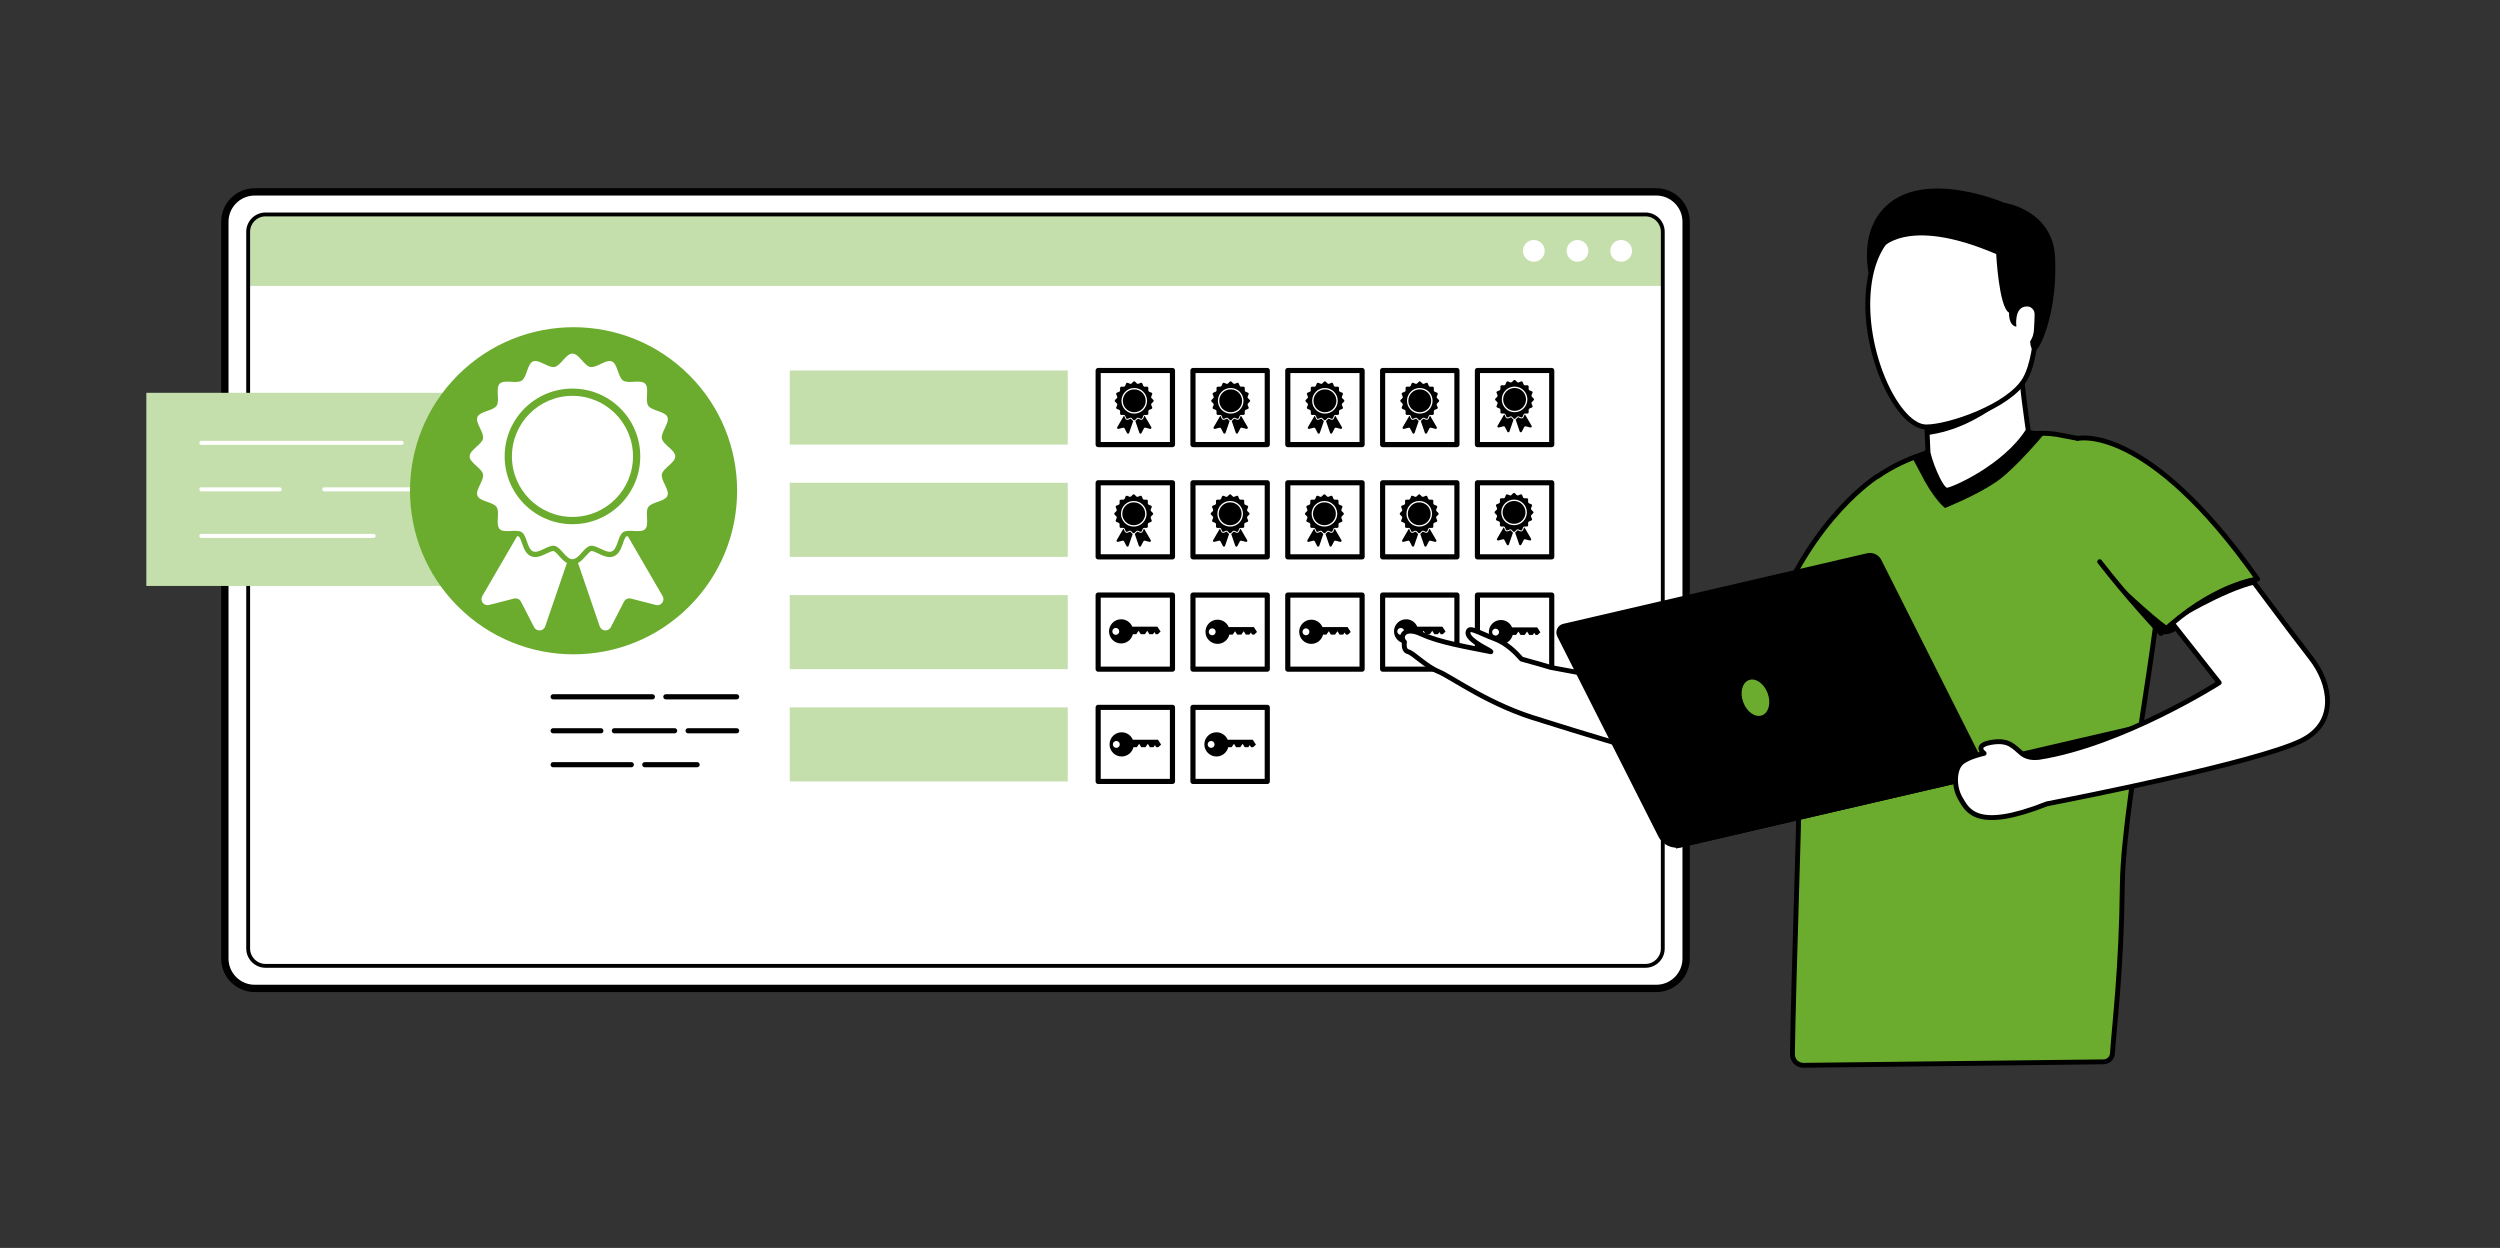 <?xml version="1.0" encoding="UTF-8"?>
<svg id="Ebene_4" data-name="Ebene 4" xmlns="http://www.w3.org/2000/svg" viewBox="0 0 1025 511.66">
  <rect x="0" y="0" width="1025" height="511.66" fill="#333333" stroke="none"/>
  <defs>
    <style>
      .cls-1 {
        fill: #0464ba;
      }

      .cls-2, .cls-3, .cls-4 {
        fill: #fff;
      }

      .cls-5, .cls-6 {
        fill: #6bac2e;
      }

      .cls-7 {
        fill: #c4deac;
      }

      .cls-6, .cls-3 {
        stroke-width: 2px;
      }

      .cls-6, .cls-3, .cls-8, .cls-9 {
        stroke-linecap: round;
        stroke-linejoin: round;
      }

      .cls-6, .cls-3, .cls-8, .cls-9, .cls-4 {
        stroke: #000;
      }

      .cls-8 {
        stroke-width: .25px;
      }

      .cls-4 {
        stroke-miterlimit: 10;
        stroke-width: 3px;
      }
    </style>
  </defs>
  <g id="Ekran">
    <g>
      <rect class="cls-2" x="91.4" y="77.88" width="600.7" height="328.15" rx="15.12" ry="15.12"/>
      <path class="cls-4" d="m104.42,78.67c-6.74,0-12.23,5.49-12.23,12.23v302.12c0,6.75,5.49,12.23,12.23,12.23h574.66c6.75,0,12.23-5.49,12.23-12.23V90.9c0-6.74-5.49-12.23-12.23-12.23H104.42Z"/>
    </g>
    <path class="cls-7" d="m681.74,117.23v-22.2c0-3.93-3.18-7.11-7.11-7.11H108.86c-3.93,0-7.11,3.18-7.11,7.11v22.2h579.99Z"/>
    <path d="m674.63,396.79H108.86c-4.35,0-7.9-3.54-7.9-7.9V95.03c0-4.35,3.54-7.9,7.9-7.9h565.77c4.35,0,7.9,3.54,7.9,7.9v293.86c0,4.36-3.54,7.9-7.9,7.9ZM108.86,88.71c-3.49,0-6.32,2.84-6.32,6.32v293.86c0,3.49,2.84,6.32,6.32,6.32h565.77c3.49,0,6.32-2.84,6.32-6.32V95.03c0-3.49-2.84-6.32-6.32-6.32H108.86Z"/>
    <g>
      <path class="cls-2" d="m633.33,102.85c0,2.47-2,4.46-4.47,4.46s-4.46-2-4.46-4.46,2-4.46,4.46-4.46,4.47,2,4.47,4.46Z"/>
      <path class="cls-2" d="m651.24,102.85c0,2.47-2,4.46-4.47,4.46s-4.46-2-4.46-4.46,2-4.46,4.46-4.46,4.47,2,4.47,4.46Z"/>
      <path class="cls-2" d="m669.15,102.85c0,2.47-2,4.46-4.47,4.46s-4.46-2-4.46-4.46,2-4.46,4.46-4.46,4.47,2,4.47,4.46Z"/>
    </g>
  </g>
  <g id="AI-Streamlined_Administrative_Tasks" data-name="AI-Streamlined Administrative Tasks">
    <g>
      <g>
        <g>
          <rect class="cls-7" x="60" y="161.05" width="175.16" height="79.19"/>
          <g>
            <path class="cls-2" d="m212.69,182.4h-25.76c-.46,0-.83-.37-.83-.83s.37-.83.83-.83h25.76c.46,0,.83.37.83.83s-.37.83-.83.83Z"/>
            <path class="cls-2" d="m164.66,182.4h-82.12c-.46,0-.83-.37-.83-.83s.37-.83.83-.83h82.12c.46,0,.83.37.83.83s-.37.83-.83.83Z"/>
            <path class="cls-2" d="m212.69,201.47h-79.76c-.46,0-.83-.37-.83-.83s.37-.83.83-.83h79.76c.46,0,.83.37.83.83s-.37.83-.83.83Z"/>
            <path class="cls-2" d="m114.71,201.47h-32.17c-.46,0-.83-.37-.83-.83s.37-.83.83-.83h32.17c.46,0,.83.37.83.83s-.37.83-.83.83Z"/>
            <path class="cls-2" d="m212.69,220.55h-37.24c-.46,0-.83-.37-.83-.83s.37-.83.83-.83h37.24c.46,0,.83.37.83.83s-.37.83-.83.83Z"/>
            <path class="cls-2" d="m153.18,220.55h-70.64c-.46,0-.83-.37-.83-.83s.37-.83.83-.83h70.64c.46,0,.83.37.83.83s-.37.83-.83.83Z"/>
          </g>
        </g>
        <circle class="cls-5" cx="235.16" cy="201.21" r="67.06" transform="translate(-73.4 225.22) rotate(-45)"/>
        <g>
          <path class="cls-2" d="m276.85,187.12c0-2.65-4.98-4.79-5.48-7.3-.51-2.59,3.27-6.46,2.28-8.84-1-2.42-6.42-2.48-7.86-4.63-1.45-2.17.56-7.2-1.28-9.04-1.84-1.84-6.87.17-9.04-1.28-2.15-1.44-2.21-6.86-4.63-7.86-2.38-.99-6.25,2.79-8.84,2.28-2.51-.5-4.64-5.48-7.3-5.48s-4.79,4.98-7.3,5.48c-2.59.51-6.46-3.27-8.84-2.28-2.42,1-2.48,6.42-4.63,7.86-2.17,1.45-7.2-.56-9.04,1.28-1.84,1.84.17,6.87-1.28,9.04-1.44,2.15-6.86,2.21-7.86,4.63-.99,2.38,2.79,6.25,2.28,8.84-.5,2.51-5.48,4.64-5.48,7.3s4.98,4.79,5.48,7.3c.51,2.59-3.27,6.46-2.28,8.84,1,2.42,6.42,2.48,7.86,4.63,1.45,2.17-.56,7.2,1.28,9.04,1.84,1.84,6.87-.17,9.04,1.28,2.15,1.44,2.21,6.86,4.63,7.86,2.38.99,6.25-2.79,8.84-2.28,2.51.5,4.64,5.48,7.3,5.48s4.79-4.98,7.3-5.48c2.59-.51,6.46,3.27,8.84,2.28,2.42-1,2.48-6.42,4.63-7.86,2.17-1.45,7.2.56,9.04-1.28,1.84-1.84-.17-6.87,1.28-9.04,1.44-2.15,6.86-2.21,7.86-4.63.99-2.38-2.79-6.25-2.28-8.84.5-2.51,5.48-4.64,5.48-7.3Zm-42.14,27.8c-15.35,0-27.8-12.44-27.8-27.8s12.44-27.8,27.8-27.8,27.8,12.44,27.8,27.8-12.44,27.8-27.8,27.8Z"/>
          <circle class="cls-2" cx="234.71" cy="187.12" r="24.82"/>
          <path class="cls-2" d="m232.43,230.83l-8.89,25.97c-.71,2.08-3.56,2.28-4.57.33l-5.38-10.45c-.53-1.03-1.71-1.56-2.83-1.27l-10.24,2.63c-2.14.55-3.88-1.75-2.77-3.66l14.27-24.55c.51.05.68.15.72.17.02.01.2.15.49.73.27.55.52,1.25.78,1.99.73,2.08,1.56,4.44,3.73,5.34.53.22,1.11.33,1.72.33,1.59,0,3.13-.74,4.62-1.45.97-.46,2.18-1.04,2.82-1.04.05,0,.08,0,.09,0,0,0,.22.05.71.47.46.4.95.95,1.47,1.53.96,1.07,2,2.23,3.26,2.91Z"/>
          <path class="cls-2" d="m268.9,248.04l-10.24-2.63c-1.13-.29-2.3.24-2.83,1.27l-5.38,10.45c-1,1.95-3.86,1.74-4.57-.33l-8.89-25.97c1.26-.69,2.3-1.85,3.26-2.92.52-.58,1.01-1.13,1.47-1.53.49-.42.7-.47.71-.47.01,0,.04,0,.09,0,.64,0,1.85.58,2.82,1.04,1.49.71,3.03,1.45,4.62,1.45.61,0,1.19-.11,1.72-.33,2.17-.9,3-3.26,3.73-5.34.26-.74.51-1.44.78-1.99.29-.59.47-.72.49-.73.04-.02.21-.12.72-.17h0l14.27,24.55c1.11,1.91-.63,4.21-2.77,3.66Z"/>
        </g>
      </g>
      <g>
        <path class="cls-9" d="m302.02,286.25h-29.02c-.31,0-.56-.25-.56-.56s.25-.56.56-.56h29.02c.31,0,.56.25.56.56s-.25.56-.56.56Z"/>
        <path class="cls-9" d="m267.48,286.25h-40.69c-.31,0-.56-.25-.56-.56s.25-.56.56-.56h40.69c.31,0,.56.25.56.56s-.25.56-.56.56Z"/>
        <path class="cls-9" d="m302.02,300.17h-19.9c-.31,0-.56-.25-.56-.56s.25-.56.56-.56h19.9c.31,0,.56.25.56.56s-.25.56-.56.56Z"/>
        <path class="cls-9" d="m276.6,300.17h-24.72c-.31,0-.56-.25-.56-.56s.25-.56.56-.56h24.72c.31,0,.56.25.56.56s-.25.56-.56.56Z"/>
        <path class="cls-9" d="m246.35,300.17h-19.56c-.31,0-.56-.25-.56-.56s.25-.56.56-.56h19.56c.31,0,.56.25.56.56s-.25.56-.56.56Z"/>
        <path class="cls-9" d="m285.81,314.09h-21.45c-.31,0-.56-.25-.56-.56s.25-.56.56-.56h21.45c.31,0,.56.25.56.56s-.25.56-.56.56Z"/>
        <path class="cls-9" d="m258.84,314.09h-32.05c-.31,0-.56-.25-.56-.56s.25-.56.56-.56h32.05c.31,0,.56.25.56.56s-.25.56-.56.56Z"/>
      </g>
      <g>
        <g>
          <rect class="cls-7" x="323.8" y="151.91" width="113.98" height="30.37"/>
          <g>
            <rect class="cls-2" x="450.25" y="151.91" width="30.46" height="30.37"/>
            <path class="cls-9" d="m480.71,182.84h-30.46c-.31,0-.56-.25-.56-.56v-30.37c0-.31.25-.56.56-.56h30.46c.31,0,.56.25.56.56v30.37c0,.31-.25.56-.56.56Zm-29.91-1.11h29.35v-29.26h-29.35v29.26Z"/>
          </g>
          <g>
            <rect class="cls-2" x="489.12" y="151.91" width="30.46" height="30.37"/>
            <path class="cls-9" d="m519.58,182.84h-30.46c-.31,0-.56-.25-.56-.56v-30.37c0-.31.25-.56.56-.56h30.46c.31,0,.56.25.56.56v30.37c0,.31-.25.56-.56.56Zm-29.91-1.11h29.35v-29.26h-29.35v29.26Z"/>
          </g>
          <g>
            <rect class="cls-2" x="528" y="151.91" width="30.46" height="30.37"/>
            <path class="cls-9" d="m558.46,182.84h-30.46c-.31,0-.56-.25-.56-.56v-30.37c0-.31.25-.56.56-.56h30.46c.31,0,.56.25.56.56v30.37c0,.31-.25.56-.56.56Zm-29.91-1.11h29.35v-29.26h-29.35v29.26Z"/>
          </g>
          <g>
            <rect class="cls-2" x="566.87" y="151.91" width="30.46" height="30.37"/>
            <path class="cls-9" d="m597.34,182.84h-30.46c-.31,0-.56-.25-.56-.56v-30.37c0-.31.25-.56.56-.56h30.46c.31,0,.56.25.56.56v30.37c0,.31-.25.56-.56.56Zm-29.91-1.11h29.35v-29.26h-29.35v29.26Z"/>
          </g>
          <g>
            <rect class="cls-2" x="605.75" y="151.91" width="30.46" height="30.37"/>
            <path class="cls-9" d="m636.21,182.84h-30.46c-.31,0-.56-.25-.56-.56v-30.37c0-.31.25-.56.56-.56h30.46c.31,0,.56.25.56.56v30.37c0,.31-.25.56-.56.56Zm-29.91-1.11h29.35v-29.26h-29.35v29.26Z"/>
          </g>
        </g>
        <g>
          <rect class="cls-7" x="323.8" y="197.94" width="113.98" height="30.37"/>
          <g>
            <rect class="cls-2" x="450.25" y="197.94" width="30.46" height="30.37"/>
            <path class="cls-9" d="m480.71,228.87h-30.46c-.31,0-.56-.25-.56-.56v-30.37c0-.31.25-.56.56-.56h30.46c.31,0,.56.25.56.56v30.37c0,.31-.25.56-.56.56Zm-29.91-1.11h29.35v-29.26h-29.35v29.26Z"/>
          </g>
          <g>
            <rect class="cls-2" x="489.12" y="197.94" width="30.46" height="30.37"/>
            <path class="cls-9" d="m519.58,228.87h-30.46c-.31,0-.56-.25-.56-.56v-30.37c0-.31.25-.56.56-.56h30.46c.31,0,.56.25.56.56v30.37c0,.31-.25.56-.56.56Zm-29.91-1.11h29.35v-29.26h-29.35v29.26Z"/>
          </g>
          <g>
            <rect class="cls-2" x="528" y="197.94" width="30.46" height="30.37"/>
            <path class="cls-9" d="m558.46,228.87h-30.46c-.31,0-.56-.25-.56-.56v-30.37c0-.31.25-.56.56-.56h30.46c.31,0,.56.25.56.56v30.37c0,.31-.25.56-.56.56Zm-29.91-1.11h29.35v-29.26h-29.35v29.26Z"/>
          </g>
          <g>
            <rect class="cls-2" x="566.87" y="197.94" width="30.46" height="30.37"/>
            <path class="cls-9" d="m597.34,228.87h-30.46c-.31,0-.56-.25-.56-.56v-30.37c0-.31.25-.56.56-.56h30.46c.31,0,.56.25.56.56v30.37c0,.31-.25.56-.56.56Zm-29.91-1.11h29.35v-29.26h-29.35v29.26Z"/>
          </g>
          <g>
            <rect class="cls-2" x="605.75" y="197.94" width="30.46" height="30.37"/>
            <path class="cls-9" d="m636.21,228.87h-30.46c-.31,0-.56-.25-.56-.56v-30.37c0-.31.25-.56.56-.56h30.46c.31,0,.56.25.56.56v30.37c0,.31-.25.56-.56.56Zm-29.91-1.11h29.35v-29.26h-29.35v29.26Z"/>
          </g>
        </g>
        <g>
          <rect class="cls-7" x="323.8" y="243.98" width="113.98" height="30.37"/>
          <g>
            <rect class="cls-2" x="450.25" y="243.98" width="30.46" height="30.37"/>
            <path class="cls-9" d="m480.71,274.91h-30.46c-.31,0-.56-.25-.56-.56v-30.37c0-.31.25-.56.56-.56h30.46c.31,0,.56.25.56.56v30.37c0,.31-.25.56-.56.56Zm-29.91-1.11h29.35v-29.26h-29.35v29.26Z"/>
          </g>
          <g>
            <rect class="cls-2" x="489.12" y="243.98" width="30.46" height="30.37"/>
            <path class="cls-9" d="m519.58,274.91h-30.46c-.31,0-.56-.25-.56-.56v-30.37c0-.31.25-.56.56-.56h30.46c.31,0,.56.25.56.56v30.37c0,.31-.25.56-.56.56Zm-29.91-1.11h29.35v-29.26h-29.35v29.26Z"/>
          </g>
          <g>
            <rect class="cls-2" x="528" y="243.98" width="30.46" height="30.37"/>
            <path class="cls-9" d="m558.46,274.91h-30.46c-.31,0-.56-.25-.56-.56v-30.37c0-.31.25-.56.56-.56h30.46c.31,0,.56.25.56.56v30.37c0,.31-.25.56-.56.56Zm-29.91-1.11h29.35v-29.26h-29.35v29.26Z"/>
          </g>
          <g>
            <rect class="cls-2" x="566.87" y="243.98" width="30.46" height="30.37"/>
            <path class="cls-9" d="m597.34,274.91h-30.46c-.31,0-.56-.25-.56-.56v-30.37c0-.31.25-.56.56-.56h30.46c.31,0,.56.25.56.56v30.37c0,.31-.25.56-.56.56Zm-29.91-1.11h29.35v-29.26h-29.35v29.26Z"/>
          </g>
          <g>
            <rect class="cls-2" x="605.75" y="243.98" width="30.46" height="30.37"/>
            <path class="cls-9" d="m636.21,274.91h-30.46c-.31,0-.56-.25-.56-.56v-30.37c0-.31.25-.56.56-.56h30.46c.31,0,.56.25.56.56v30.37c0,.31-.25.56-.56.56Zm-29.91-1.11h29.35v-29.26h-29.35v29.26Z"/>
          </g>
        </g>
        <g>
          <rect class="cls-7" x="323.8" y="290.02" width="113.98" height="30.37"/>
          <g>
            <rect class="cls-2" x="450.25" y="290.02" width="30.46" height="30.37"/>
            <path class="cls-9" d="m480.71,320.95h-30.46c-.31,0-.56-.25-.56-.56v-30.37c0-.31.25-.56.56-.56h30.46c.31,0,.56.25.56.56v30.37c0,.31-.25.56-.56.56Zm-29.91-1.11h29.35v-29.26h-29.35v29.26Z"/>
          </g>
          <g>
            <rect class="cls-2" x="489.12" y="290.02" width="30.46" height="30.37"/>
            <path class="cls-9" d="m519.58,320.95h-30.46c-.31,0-.56-.25-.56-.56v-30.37c0-.31.25-.56.56-.56h30.46c.31,0,.56.25.56.56v30.37c0,.31-.25.56-.56.56Zm-29.91-1.11h29.35v-29.26h-29.35v29.26Z"/>
          </g>
        </g>
        <g>
          <path d="m473.01,164.33c0-.5-.94-.9-1.04-1.38-.1-.49.62-1.22.43-1.67-.19-.46-1.21-.47-1.49-.88-.27-.41.11-1.36-.24-1.71-.35-.35-1.3.03-1.71-.24-.41-.27-.42-1.3-.88-1.49-.45-.19-1.18.53-1.67.43-.47-.09-.88-1.04-1.38-1.04s-.9.94-1.38,1.04c-.49.1-1.22-.62-1.67-.43-.46.19-.47,1.21-.88,1.49-.41.27-1.36-.11-1.71.24-.35.35.03,1.3-.24,1.71-.27.41-1.3.42-1.49.88-.19.45.53,1.18.43,1.67-.09.47-1.04.88-1.04,1.38s.94.9,1.04,1.38c.1.49-.62,1.22-.43,1.67.19.46,1.21.47,1.49.88.27.41-.11,1.36.24,1.71.35.35,1.3-.03,1.71.24.41.27.42,1.3.88,1.49.45.19,1.18-.53,1.67-.43.47.09.88,1.04,1.38,1.04s.9-.94,1.38-1.04c.49-.1,1.22.62,1.67.43.46-.19.47-1.21.88-1.49.41-.27,1.36.11,1.71-.24.35-.35-.03-1.3.24-1.71.27-.41,1.3-.42,1.49-.88.19-.45-.53-1.18-.43-1.67.09-.47,1.04-.88,1.04-1.38Zm-7.96,5.25c-2.9,0-5.25-2.35-5.25-5.25s2.35-5.25,5.25-5.25,5.25,2.35,5.25,5.25-2.35,5.25-5.25,5.25Z"/>
          <circle cx="465.05" cy="164.33" r="4.69"/>
          <path d="m464.62,172.59l-1.68,4.91c-.13.39-.67.43-.86.06l-1.02-1.97c-.1-.2-.32-.3-.54-.24l-1.94.5c-.4.1-.73-.33-.52-.69l2.7-4.64c.1,0,.13.03.14.03,0,0,.04.03.09.14.05.1.1.24.15.38.14.39.29.84.71,1.01.1.04.21.06.32.06.3,0,.59-.14.87-.27.18-.09.41-.2.53-.2,0,0,.01,0,.02,0,0,0,.04,0,.13.09.09.08.18.18.28.29.18.2.38.42.62.55Z"/>
          <path d="m471.51,175.84l-1.94-.5c-.21-.05-.43.05-.54.24l-1.02,1.97c-.19.37-.73.33-.86-.06l-1.68-4.91c.24-.13.43-.35.62-.55.1-.11.19-.21.28-.29.09-.08.13-.09.13-.09,0,0,0,0,.02,0,.12,0,.35.11.53.2.28.13.57.27.87.27.12,0,.22-.02.32-.06.41-.17.57-.62.71-1.01.05-.14.1-.27.15-.38.05-.11.09-.14.09-.14,0,0,.04-.02.14-.03h0l2.7,4.64c.21.36-.12.8-.52.69Z"/>
        </g>
        <g>
          <path d="m512.55,164.33c0-.5-.94-.9-1.04-1.38-.1-.49.62-1.22.43-1.67-.19-.46-1.21-.47-1.49-.88-.27-.41.11-1.36-.24-1.71-.35-.35-1.3.03-1.71-.24-.41-.27-.42-1.3-.88-1.49-.45-.19-1.18.53-1.67.43-.47-.09-.88-1.04-1.38-1.04s-.9.94-1.38,1.04c-.49.1-1.22-.62-1.67-.43-.46.19-.47,1.21-.88,1.49-.41.27-1.36-.11-1.71.24-.35.35.03,1.3-.24,1.71-.27.41-1.3.42-1.49.88-.19.45.53,1.18.43,1.67-.09.47-1.04.88-1.04,1.38s.94.9,1.04,1.38c.1.49-.62,1.22-.43,1.67.19.46,1.21.47,1.49.88.27.41-.11,1.36.24,1.71.35.35,1.3-.03,1.71.24.41.27.42,1.3.88,1.49.45.19,1.18-.53,1.67-.43.47.09.88,1.04,1.38,1.04s.9-.94,1.38-1.04c.49-.1,1.22.62,1.67.43.46-.19.47-1.21.88-1.49.41-.27,1.36.11,1.71-.24.35-.35-.03-1.3.24-1.71.27-.41,1.3-.42,1.49-.88.19-.45-.53-1.18-.43-1.67.09-.47,1.04-.88,1.04-1.38Zm-7.96,5.25c-2.9,0-5.25-2.35-5.25-5.25s2.35-5.25,5.25-5.25,5.25,2.35,5.25,5.25-2.35,5.25-5.25,5.25Z"/>
          <circle cx="504.58" cy="164.33" r="4.69"/>
          <path d="m504.15,172.59l-1.68,4.91c-.13.39-.67.43-.86.06l-1.02-1.97c-.1-.2-.32-.3-.54-.24l-1.94.5c-.4.1-.73-.33-.52-.69l2.7-4.64c.1,0,.13.03.14.03,0,0,.04.03.09.14.05.1.1.24.15.38.14.39.29.84.71,1.01.1.04.21.06.32.06.3,0,.59-.14.87-.27.18-.09.41-.2.53-.2,0,0,.01,0,.02,0,0,0,.04,0,.13.09.09.08.18.18.28.29.18.2.38.42.62.55Z"/>
          <path d="m511.04,175.84l-1.94-.5c-.21-.05-.43.05-.54.24l-1.02,1.97c-.19.37-.73.33-.86-.06l-1.68-4.91c.24-.13.43-.35.62-.55.1-.11.19-.21.28-.29.09-.08.13-.09.13-.09,0,0,0,0,.02,0,.12,0,.35.11.53.2.28.13.57.27.87.27.12,0,.22-.02.32-.06.41-.17.57-.62.71-1.01.05-.14.1-.27.15-.38.05-.11.09-.14.09-.14,0,0,.04-.02.14-.03h0l2.7,4.64c.21.36-.12.8-.52.69Z"/>
        </g>
        <g>
          <path d="m551.19,164.33c0-.5-.94-.9-1.04-1.38-.1-.49.62-1.22.43-1.67-.19-.46-1.21-.47-1.49-.88-.27-.41.11-1.36-.24-1.71-.35-.35-1.3.03-1.71-.24-.41-.27-.42-1.3-.88-1.49-.45-.19-1.18.53-1.67.43-.47-.09-.88-1.04-1.38-1.04s-.9.94-1.38,1.04c-.49.1-1.22-.62-1.67-.43-.46.19-.47,1.21-.88,1.49-.41.27-1.36-.11-1.71.24-.35.35.03,1.3-.24,1.71-.27.41-1.3.42-1.49.88-.19.45.53,1.18.43,1.67-.09.47-1.04.88-1.04,1.38s.94.9,1.04,1.38c.1.49-.62,1.22-.43,1.67.19.46,1.21.47,1.49.88.27.41-.11,1.36.24,1.71.35.35,1.3-.03,1.71.24.41.27.42,1.3.88,1.49.45.19,1.18-.53,1.67-.43.47.09.88,1.04,1.38,1.04s.9-.94,1.38-1.04c.49-.1,1.22.62,1.67.43.46-.19.47-1.21.88-1.49.41-.27,1.36.11,1.71-.24.35-.35-.03-1.3.24-1.71.27-.41,1.3-.42,1.49-.88.19-.45-.53-1.18-.43-1.67.09-.47,1.04-.88,1.04-1.38Zm-7.96,5.25c-2.9,0-5.25-2.35-5.25-5.25s2.35-5.25,5.25-5.25,5.25,2.35,5.25,5.25-2.35,5.25-5.25,5.25Z"/>
          <circle cx="543.23" cy="164.33" r="4.69"/>
          <path d="m542.8,172.59l-1.68,4.91c-.13.39-.67.43-.86.06l-1.02-1.97c-.1-.2-.32-.3-.54-.24l-1.94.5c-.4.1-.73-.33-.52-.69l2.7-4.64c.1,0,.13.03.14.03,0,0,.04.03.09.14.05.1.1.24.15.38.14.39.29.84.71,1.01.1.04.21.06.32.06.3,0,.59-.14.87-.27.18-.09.41-.2.53-.2,0,0,.01,0,.02,0,0,0,.04,0,.13.09.09.08.18.18.28.29.18.2.38.42.62.55Z"/>
          <path d="m549.69,175.84l-1.94-.5c-.21-.05-.43.05-.54.24l-1.02,1.97c-.19.37-.73.33-.86-.06l-1.68-4.91c.24-.13.43-.35.62-.55.1-.11.19-.21.28-.29.09-.08.13-.09.13-.09,0,0,0,0,.02,0,.12,0,.35.11.53.2.28.13.57.27.87.27.12,0,.22-.02.32-.06.41-.17.57-.62.71-1.01.05-.14.1-.27.15-.38.05-.11.09-.14.09-.14,0,0,.04-.02.14-.03h0l2.7,4.64c.21.36-.12.8-.52.69Z"/>
        </g>
        <g>
          <path d="m590.07,164.33c0-.5-.94-.9-1.04-1.38-.1-.49.62-1.22.43-1.67-.19-.46-1.21-.47-1.49-.88-.27-.41.11-1.36-.24-1.71-.35-.35-1.3.03-1.71-.24-.41-.27-.42-1.3-.88-1.49-.45-.19-1.18.53-1.67.43-.47-.09-.88-1.04-1.38-1.04s-.9.94-1.38,1.04c-.49.1-1.22-.62-1.67-.43-.46.19-.47,1.21-.88,1.49-.41.27-1.36-.11-1.71.24-.35.35.03,1.3-.24,1.71-.27.41-1.3.42-1.49.88-.19.45.53,1.18.43,1.67-.09.47-1.04.88-1.04,1.38s.94.9,1.04,1.38c.1.49-.62,1.22-.43,1.67.19.46,1.21.47,1.49.88.27.41-.11,1.36.24,1.71.35.35,1.3-.03,1.71.24.41.27.42,1.3.88,1.49.45.19,1.18-.53,1.67-.43.47.09.88,1.04,1.38,1.04s.9-.94,1.38-1.04c.49-.1,1.22.62,1.67.43.46-.19.47-1.21.88-1.49.41-.27,1.36.11,1.71-.24.35-.35-.03-1.3.24-1.71.27-.41,1.3-.42,1.49-.88.19-.45-.53-1.18-.43-1.67.09-.47,1.04-.88,1.04-1.38Zm-7.96,5.25c-2.9,0-5.25-2.35-5.25-5.25s2.35-5.25,5.25-5.25,5.25,2.35,5.25,5.25-2.35,5.25-5.25,5.25Z"/>
          <circle cx="582.1" cy="164.33" r="4.69"/>
          <path d="m581.67,172.59l-1.68,4.91c-.13.39-.67.43-.86.06l-1.02-1.97c-.1-.2-.32-.3-.54-.24l-1.94.5c-.4.1-.73-.33-.52-.69l2.7-4.64c.1,0,.13.03.14.03,0,0,.04.03.09.14.05.1.1.24.15.38.14.39.29.84.71,1.01.1.04.21.06.32.06.3,0,.59-.14.87-.27.18-.09.41-.2.53-.2,0,0,.01,0,.02,0,0,0,.04,0,.13.09.09.08.18.18.28.29.18.2.38.42.62.55Z"/>
          <path d="m588.56,175.84l-1.94-.5c-.21-.05-.43.05-.54.24l-1.02,1.97c-.19.37-.73.33-.86-.06l-1.68-4.91c.24-.13.43-.35.62-.55.1-.11.19-.21.28-.29.09-.08.13-.09.13-.09,0,0,0,0,.02,0,.12,0,.35.11.53.2.28.13.57.27.87.27.12,0,.22-.02.32-.06.41-.17.57-.62.71-1.01.05-.14.1-.27.15-.38.05-.11.09-.14.09-.14,0,0,.04-.02.14-.03h0l2.7,4.64c.21.36-.12.8-.52.69Z"/>
        </g>
        <g>
          <path d="m628.94,163.76c0-.5-.94-.9-1.04-1.38-.1-.49.62-1.22.43-1.67-.19-.46-1.21-.47-1.49-.88-.27-.41.11-1.36-.24-1.71-.35-.35-1.3.03-1.71-.24-.41-.27-.42-1.3-.88-1.49-.45-.19-1.18.53-1.67.43-.47-.09-.88-1.04-1.38-1.04s-.9.94-1.38,1.04c-.49.1-1.22-.62-1.67-.43-.46.19-.47,1.21-.88,1.49-.41.27-1.36-.11-1.71.24-.35.35.03,1.3-.24,1.71-.27.41-1.3.42-1.49.88-.19.45.53,1.18.43,1.67-.09.47-1.04.88-1.04,1.38s.94.9,1.04,1.38c.1.49-.62,1.22-.43,1.67.19.46,1.21.47,1.49.88.27.41-.11,1.36.24,1.71.35.35,1.3-.03,1.71.24.41.27.42,1.3.88,1.49.45.19,1.18-.53,1.67-.43.47.09.88,1.04,1.38,1.04s.9-.94,1.38-1.04c.49-.1,1.22.62,1.67.43.46-.19.47-1.21.88-1.49.41-.27,1.36.11,1.71-.24.35-.35-.03-1.3.24-1.71.27-.41,1.3-.42,1.49-.88.19-.45-.53-1.18-.43-1.67.09-.47,1.04-.88,1.04-1.38Zm-7.96,5.25c-2.9,0-5.25-2.35-5.25-5.25s2.35-5.25,5.25-5.25,5.25,2.35,5.25,5.25-2.35,5.25-5.25,5.25Z"/>
          <circle cx="620.98" cy="163.76" r="4.69"/>
          <path d="m620.55,172.02l-1.68,4.91c-.13.39-.67.43-.86.06l-1.02-1.97c-.1-.2-.32-.3-.54-.24l-1.94.5c-.4.1-.73-.33-.52-.69l2.7-4.64c.1,0,.13.03.14.03,0,0,.04.03.09.14.05.1.1.24.15.38.14.39.29.84.71,1.01.1.04.21.06.32.06.3,0,.59-.14.87-.27.18-.09.41-.2.53-.2,0,0,.01,0,.02,0,0,0,.04,0,.13.09.09.08.18.18.28.29.18.2.38.42.62.55Z"/>
          <path d="m627.44,175.28l-1.94-.5c-.21-.05-.43.05-.54.24l-1.02,1.97c-.19.37-.73.33-.86-.06l-1.68-4.91c.24-.13.43-.35.62-.55.1-.11.19-.21.28-.29.09-.08.13-.09.13-.09,0,0,0,0,.02,0,.12,0,.35.11.53.2.28.13.57.27.87.27.12,0,.22-.02.32-.06.41-.17.57-.62.71-1.01.05-.14.1-.27.15-.38.05-.11.09-.14.09-.14,0,0,.04-.02.14-.03h0l2.7,4.64c.21.36-.12.8-.52.69Z"/>
        </g>
        <g>
          <path d="m472.8,210.65c0-.5-.94-.9-1.04-1.38-.1-.49.62-1.22.43-1.67-.19-.46-1.21-.47-1.49-.88-.27-.41.11-1.36-.24-1.71-.35-.35-1.3.03-1.71-.24-.41-.27-.42-1.3-.88-1.49-.45-.19-1.18.53-1.67.43-.47-.09-.88-1.04-1.38-1.04s-.9.94-1.38,1.04c-.49.1-1.22-.62-1.67-.43-.46.19-.47,1.21-.88,1.49-.41.27-1.36-.11-1.71.24-.35.35.03,1.3-.24,1.71-.27.41-1.3.42-1.49.88-.19.45.53,1.18.43,1.67-.09.47-1.04.88-1.04,1.38s.94.9,1.04,1.38c.1.49-.62,1.22-.43,1.67.19.46,1.21.47,1.49.88.27.41-.11,1.36.24,1.71.35.35,1.3-.03,1.71.24.41.27.42,1.3.88,1.49.45.19,1.18-.53,1.67-.43.47.09.88,1.04,1.38,1.04s.9-.94,1.38-1.04c.49-.1,1.22.62,1.67.43.46-.19.47-1.21.88-1.49.41-.27,1.36.11,1.71-.24.35-.35-.03-1.3.24-1.71.27-.41,1.3-.42,1.49-.88.19-.45-.53-1.18-.43-1.67.09-.47,1.04-.88,1.04-1.38Zm-7.96,5.25c-2.9,0-5.25-2.35-5.25-5.25s2.35-5.25,5.25-5.25,5.25,2.35,5.25,5.25-2.35,5.25-5.25,5.25Z"/>
          <circle cx="464.83" cy="210.65" r="4.69"/>
          <path d="m464.4,218.91l-1.68,4.91c-.13.39-.67.43-.86.06l-1.02-1.97c-.1-.2-.32-.3-.54-.24l-1.94.5c-.4.1-.73-.33-.52-.69l2.7-4.64c.1,0,.13.03.14.03,0,0,.04.03.09.14.05.1.1.24.15.38.14.39.29.84.71,1.01.1.04.21.06.32.06.3,0,.59-.14.87-.27.18-.09.41-.2.53-.2,0,0,.01,0,.02,0,0,0,.04,0,.13.09.09.08.18.18.28.29.18.2.38.42.62.55Z"/>
          <path d="m471.29,222.17l-1.94-.5c-.21-.05-.43.05-.54.24l-1.02,1.97c-.19.37-.73.33-.86-.06l-1.68-4.91c.24-.13.43-.35.62-.55.1-.11.19-.21.28-.29.09-.08.13-.09.13-.09,0,0,0,0,.02,0,.12,0,.35.11.53.2.28.13.57.27.87.27.12,0,.22-.02.32-.06.41-.17.57-.62.71-1.01.05-.14.1-.27.15-.38.05-.11.09-.14.09-.14,0,0,.04-.02.14-.03h0l2.7,4.64c.21.36-.12.8-.52.69Z"/>
        </g>
        <g>
          <path d="m512.33,210.65c0-.5-.94-.9-1.04-1.38-.1-.49.62-1.22.43-1.67-.19-.46-1.21-.47-1.49-.88-.27-.41.11-1.36-.24-1.71-.35-.35-1.3.03-1.71-.24-.41-.27-.42-1.3-.88-1.49-.45-.19-1.18.53-1.67.43-.47-.09-.88-1.04-1.38-1.04s-.9.94-1.38,1.04c-.49.1-1.22-.62-1.67-.43-.46.19-.47,1.21-.88,1.49-.41.27-1.36-.11-1.71.24-.35.35.03,1.3-.24,1.71-.27.41-1.3.42-1.49.88-.19.45.53,1.18.43,1.67-.09.47-1.04.88-1.04,1.38s.94.9,1.04,1.38c.1.49-.62,1.22-.43,1.67.19.46,1.21.47,1.49.88.27.41-.11,1.36.24,1.71.35.35,1.3-.03,1.71.24.41.27.42,1.3.88,1.49.45.19,1.18-.53,1.67-.43.47.09.88,1.04,1.38,1.04s.9-.94,1.38-1.04c.49-.1,1.22.62,1.67.43.46-.19.47-1.21.88-1.49.41-.27,1.36.11,1.71-.24.35-.35-.03-1.3.24-1.71.27-.41,1.3-.42,1.49-.88.19-.45-.53-1.18-.43-1.67.09-.47,1.04-.88,1.04-1.38Zm-7.96,5.25c-2.9,0-5.25-2.35-5.25-5.25s2.35-5.25,5.25-5.25,5.25,2.35,5.25,5.25-2.35,5.25-5.25,5.25Z"/>
          <circle cx="504.37" cy="210.65" r="4.69"/>
          <path d="m503.94,218.91l-1.68,4.91c-.13.39-.67.43-.86.06l-1.02-1.97c-.1-.2-.32-.3-.54-.24l-1.94.5c-.4.1-.73-.33-.52-.69l2.7-4.64c.1,0,.13.03.14.03,0,0,.04.03.09.14.05.1.1.24.15.38.14.39.29.84.71,1.01.1.04.21.06.32.06.3,0,.59-.14.87-.27.18-.09.41-.2.53-.2,0,0,.01,0,.02,0,0,0,.04,0,.13.09.09.08.18.18.28.29.18.2.38.42.62.55Z"/>
          <path d="m510.83,222.17l-1.94-.5c-.21-.05-.43.05-.54.24l-1.02,1.97c-.19.37-.73.33-.86-.06l-1.68-4.91c.24-.13.43-.35.62-.55.1-.11.19-.21.28-.29.09-.08.13-.09.13-.09,0,0,0,0,.02,0,.12,0,.35.11.53.2.28.13.57.27.87.27.12,0,.22-.02.32-.06.41-.17.57-.62.71-1.01.05-.14.1-.27.15-.38.05-.11.09-.14.09-.14,0,0,.04-.02.14-.03h0l2.7,4.64c.21.36-.12.8-.52.69Z"/>
        </g>
        <g>
          <path d="m550.98,210.65c0-.5-.94-.9-1.04-1.38-.1-.49.62-1.22.43-1.67-.19-.46-1.21-.47-1.49-.88-.27-.41.11-1.36-.24-1.71-.35-.35-1.3.03-1.71-.24-.41-.27-.42-1.3-.88-1.49-.45-.19-1.18.53-1.67.43-.47-.09-.88-1.04-1.38-1.04s-.9.94-1.38,1.04c-.49.1-1.22-.62-1.67-.43-.46.19-.47,1.21-.88,1.49-.41.27-1.36-.11-1.71.24-.35.35.03,1.3-.24,1.71-.27.41-1.3.42-1.49.88-.19.45.53,1.18.43,1.67-.09.47-1.04.88-1.04,1.38s.94.9,1.04,1.38c.1.49-.62,1.22-.43,1.67.19.46,1.21.47,1.49.88.27.41-.11,1.36.24,1.71.35.35,1.3-.03,1.71.24.41.27.42,1.3.88,1.49.45.19,1.18-.53,1.67-.43.47.09.88,1.04,1.38,1.04s.9-.94,1.38-1.04c.49-.1,1.22.62,1.67.43.46-.19.47-1.21.88-1.49.41-.27,1.36.11,1.71-.24.35-.35-.03-1.3.24-1.71.27-.41,1.3-.42,1.49-.88.19-.45-.53-1.18-.43-1.67.09-.47,1.04-.88,1.04-1.38Zm-7.96,5.25c-2.9,0-5.25-2.35-5.25-5.25s2.35-5.25,5.25-5.25,5.25,2.35,5.25,5.25-2.35,5.25-5.25,5.25Z"/>
          <circle cx="543.01" cy="210.65" r="4.69"/>
          <path d="m542.58,218.91l-1.68,4.91c-.13.39-.67.43-.86.06l-1.02-1.97c-.1-.2-.32-.3-.54-.24l-1.94.5c-.4.1-.73-.33-.52-.69l2.7-4.64c.1,0,.13.03.14.03,0,0,.04.03.09.14.05.1.1.24.15.38.14.39.29.84.71,1.01.1.04.21.06.32.06.3,0,.59-.14.87-.27.18-.09.41-.2.53-.2,0,0,.01,0,.02,0,0,0,.04,0,.13.09.09.08.18.18.28.29.18.2.38.42.62.55Z"/>
          <path d="m549.47,222.17l-1.94-.5c-.21-.05-.43.05-.54.24l-1.02,1.97c-.19.37-.73.33-.86-.06l-1.68-4.91c.24-.13.43-.35.62-.55.1-.11.19-.21.28-.29.09-.08.13-.09.13-.09,0,0,0,0,.02,0,.12,0,.35.11.53.2.28.13.57.27.87.27.12,0,.22-.02.32-.06.41-.17.57-.62.71-1.01.05-.14.1-.27.15-.38.05-.11.09-.14.09-.14,0,0,.04-.02.14-.03h0l2.7,4.64c.21.36-.12.8-.52.69Z"/>
        </g>
        <g>
          <path d="m589.85,210.65c0-.5-.94-.9-1.04-1.38-.1-.49.62-1.22.43-1.67-.19-.46-1.21-.47-1.49-.88-.27-.41.11-1.36-.24-1.71-.35-.35-1.3.03-1.71-.24-.41-.27-.42-1.3-.88-1.49-.45-.19-1.18.53-1.67.43-.47-.09-.88-1.04-1.38-1.04s-.9.94-1.38,1.04c-.49.1-1.22-.62-1.67-.43-.46.19-.47,1.21-.88,1.49-.41.27-1.36-.11-1.71.24-.35.35.03,1.3-.24,1.71-.27.41-1.3.42-1.49.88-.19.45.53,1.18.43,1.67-.09.47-1.04.88-1.04,1.38s.94.9,1.04,1.38c.1.49-.62,1.22-.43,1.67.19.46,1.21.47,1.49.88.27.41-.11,1.36.24,1.71.35.35,1.3-.03,1.71.24.41.27.42,1.3.88,1.49.45.19,1.18-.53,1.67-.43.47.09.88,1.04,1.38,1.04s.9-.94,1.38-1.04c.49-.1,1.22.62,1.67.43.46-.19.47-1.21.88-1.49.41-.27,1.36.11,1.71-.24.35-.35-.03-1.3.24-1.71.27-.41,1.3-.42,1.49-.88.19-.45-.53-1.18-.43-1.67.09-.47,1.04-.88,1.04-1.38Zm-7.96,5.25c-2.9,0-5.25-2.35-5.25-5.25s2.35-5.25,5.25-5.25,5.25,2.35,5.25,5.25-2.35,5.25-5.25,5.25Z"/>
          <circle cx="581.89" cy="210.65" r="4.69"/>
          <path d="m581.46,218.91l-1.68,4.91c-.13.39-.67.43-.86.06l-1.02-1.97c-.1-.2-.32-.3-.54-.24l-1.94.5c-.4.1-.73-.33-.52-.69l2.7-4.64c.1,0,.13.03.14.03,0,0,.04.03.09.14.05.1.1.24.15.38.14.39.29.84.71,1.01.1.04.21.06.32.06.3,0,.59-.14.87-.27.18-.09.41-.2.53-.2,0,0,.01,0,.02,0,0,0,.04,0,.13.09.09.08.18.18.28.29.18.2.38.42.62.55Z"/>
          <path d="m588.35,222.17l-1.94-.5c-.21-.05-.43.05-.54.24l-1.02,1.97c-.19.37-.73.33-.86-.06l-1.68-4.91c.24-.13.43-.35.62-.55.1-.11.19-.21.28-.29.09-.08.13-.09.13-.09,0,0,0,0,.02,0,.12,0,.35.11.53.2.28.13.57.27.87.27.12,0,.22-.02.32-.06.41-.17.57-.62.71-1.01.05-.14.1-.27.15-.38.05-.11.09-.14.09-.14,0,0,.04-.02.14-.03h0l2.7,4.64c.21.36-.12.8-.52.69Z"/>
        </g>
        <g>
          <path d="m628.73,210.08c0-.5-.94-.9-1.04-1.38-.1-.49.62-1.22.43-1.67-.19-.46-1.21-.47-1.49-.88-.27-.41.11-1.36-.24-1.71-.35-.35-1.3.03-1.71-.24-.41-.27-.42-1.3-.88-1.49-.45-.19-1.18.53-1.67.43-.47-.09-.88-1.04-1.38-1.04s-.9.94-1.38,1.04c-.49.1-1.22-.62-1.67-.43-.46.19-.47,1.21-.88,1.49-.41.27-1.36-.11-1.71.24-.35.35.03,1.3-.24,1.71-.27.41-1.3.42-1.49.88-.19.45.53,1.18.43,1.67-.09.47-1.04.88-1.04,1.38s.94.9,1.04,1.38c.1.49-.62,1.22-.43,1.67.19.46,1.21.47,1.49.88.27.41-.11,1.36.24,1.71.35.35,1.3-.03,1.71.24.41.27.42,1.3.88,1.49.45.19,1.18-.53,1.67-.43.47.09.88,1.04,1.38,1.04s.9-.94,1.38-1.04c.49-.1,1.22.62,1.67.43.46-.19.47-1.21.88-1.49.41-.27,1.36.11,1.71-.24.35-.35-.03-1.3.24-1.71.27-.41,1.3-.42,1.49-.88.19-.45-.53-1.18-.43-1.67.09-.47,1.04-.88,1.04-1.38Zm-7.96,5.25c-2.9,0-5.25-2.35-5.25-5.25s2.35-5.25,5.25-5.25,5.25,2.35,5.25,5.25-2.35,5.25-5.25,5.25Z"/>
          <circle cx="620.76" cy="210.08" r="4.69"/>
          <path d="m620.33,218.34l-1.68,4.91c-.13.39-.67.43-.86.06l-1.02-1.97c-.1-.2-.32-.3-.54-.24l-1.94.5c-.4.1-.73-.33-.52-.69l2.7-4.64c.1,0,.13.03.14.03,0,0,.04.03.09.14.05.1.1.24.15.38.14.39.29.84.71,1.01.1.04.21.06.32.06.3,0,.59-.14.87-.27.18-.09.41-.2.53-.2,0,0,.01,0,.02,0,0,0,.04,0,.13.09.09.08.18.18.28.29.18.2.38.42.62.55Z"/>
          <path d="m627.23,221.6l-1.94-.5c-.21-.05-.43.05-.54.24l-1.02,1.97c-.19.37-.73.33-.86-.06l-1.68-4.91c.24-.13.43-.35.62-.55.1-.11.19-.21.28-.29.09-.08.13-.09.13-.09,0,0,0,0,.02,0,.12,0,.35.11.53.2.28.13.57.27.87.27.12,0,.22-.02.32-.06.41-.17.57-.62.71-1.01.05-.14.1-.27.15-.38.05-.11.09-.14.09-.14,0,0,.04-.02.14-.03h0l2.7,4.64c.21.36-.12.8-.52.69Z"/>
        </g>
        <path d="m474.52,256.94h-10.28c-.75-1.79-2.52-3.04-4.58-3.04-2.74,0-4.96,2.22-4.96,4.96s2.22,4.96,4.96,4.96c2.34,0,4.31-1.63,4.83-3.81h1.38l.97-1.39.85,1.39h1.73l.97-1.39.85,1.39h1.49l.59-.85.52.85h.86l1.13-1.07-1.3-2.01Zm-17.05,3.35c-.79,0-1.42-.64-1.42-1.42s.64-1.42,1.42-1.42,1.42.64,1.42,1.42-.64,1.42-1.42,1.42Z"/>
        <path d="m514.06,257.11h-10.28c-.75-1.79-2.52-3.04-4.58-3.04-2.74,0-4.96,2.22-4.96,4.96s2.22,4.96,4.96,4.96c2.34,0,4.31-1.63,4.83-3.81h1.38l.97-1.39.85,1.39h1.73l.97-1.39.85,1.39h1.49l.59-.85.52.85h.86l1.13-1.07-1.3-2.01Zm-17.05,3.35c-.79,0-1.42-.64-1.42-1.42s.64-1.42,1.42-1.42,1.42.64,1.42,1.42-.64,1.42-1.42,1.42Z"/>
        <path d="m552.49,257.11h-10.28c-.75-1.79-2.52-3.04-4.58-3.04-2.74,0-4.96,2.22-4.96,4.96s2.22,4.96,4.96,4.96c2.34,0,4.31-1.63,4.83-3.81h1.38l.97-1.39.85,1.39h1.73l.97-1.39.85,1.39h1.49l.59-.85.52.85h.86l1.13-1.07-1.3-2.01Zm-17.05,3.35c-.79,0-1.42-.64-1.42-1.42s.64-1.42,1.42-1.42,1.42.64,1.42,1.42-.64,1.42-1.42,1.42Z"/>
        <path d="m591.36,256.94h-10.28c-.75-1.79-2.52-3.04-4.58-3.04-2.74,0-4.96,2.22-4.96,4.96s2.22,4.96,4.96,4.96c2.34,0,4.31-1.63,4.83-3.81h1.38l.97-1.39.85,1.39h1.73l.97-1.39.85,1.39h1.49l.59-.85.52.85h.86l1.13-1.07-1.3-2.01Zm-17.05,3.35c-.79,0-1.42-.64-1.42-1.42s.64-1.42,1.42-1.42,1.42.64,1.42,1.42-.64,1.42-1.42,1.42Z"/>
        <path d="m630.24,257.24h-10.28c-.75-1.79-2.52-3.04-4.58-3.04-2.74,0-4.96,2.22-4.96,4.96s2.22,4.96,4.96,4.96c2.34,0,4.31-1.63,4.83-3.81h1.38l.97-1.39.85,1.39h1.73l.97-1.39.85,1.39h1.49l.59-.85.52.85h.86l1.13-1.07-1.3-2.01Zm-17.05,3.35c-.79,0-1.42-.64-1.42-1.42s.64-1.42,1.42-1.42,1.42.64,1.42,1.42-.64,1.42-1.42,1.42Z"/>
        <path d="m474.74,303.28h-10.28c-.75-1.79-2.52-3.04-4.58-3.04-2.74,0-4.96,2.22-4.96,4.96s2.22,4.96,4.96,4.96c2.34,0,4.31-1.63,4.83-3.81h1.38l.97-1.39.85,1.39h1.73l.97-1.39.85,1.39h1.49l.59-.85.52.85h.86l1.13-1.07-1.3-2.01Zm-17.05,3.35c-.79,0-1.42-.64-1.42-1.42s.64-1.42,1.42-1.42,1.42.64,1.42,1.42-.64,1.42-1.42,1.42Z"/>
        <path d="m513.61,303.28h-10.28c-.75-1.79-2.52-3.04-4.58-3.04-2.74,0-4.96,2.22-4.96,4.96s2.22,4.96,4.96,4.96c2.34,0,4.31-1.63,4.83-3.81h1.38l.97-1.39.85,1.39h1.73l.97-1.39.85,1.39h1.49l.59-.85.52.85h.86l1.13-1.07-1.3-2.01Zm-17.05,3.35c-.79,0-1.42-.64-1.42-1.42s.64-1.42,1.42-1.42,1.42.64,1.42,1.42-.64,1.42-1.42,1.42Z"/>
      </g>
    </g>
  </g>
  <g>
    <path class="cls-3" d="m582.89,260c6.94,3.33,19.11,5.35,28.38,7.21-.21-.18-.42-.4-.64-.52-3.23-1.75-9.18-4.93-8.73-7.48.44-2.55,3.62-.05,11.1,2.75,4.59,1.72,8.49,5.55,10.83,8.26,5.37,1.45,10.22,2.89,12.07,3.45.03,0,100.79,19.31,108.69,15.19,7.9-4.13,17.38,36.38-7.38,34.25-24.76-2.13-105.26-27.78-105.26-27.78v-.04c-20.71-5.79-36.95-17.83-42.04-19.89-5.18-2.09-10.45-7.67-12.6-8.2-2.15-.53-1.48-3.98-1.48-3.98-2.15-2.05-.24-6.71,7.06-3.2Z"/>
    <g>
      <path class="cls-1" d="m748.92,220.24s-15.18,32.77-16.83,58.96l16.83,2.78v-61.74Z"/>
      <path class="cls-6" d="m737.84,272.14c-7.49-8.13-11.08-16.95-11.08-16.95,16.21-43.45,43.05-59.95,43.05-59.95.03.02.05.03.08.05,9.1-6.34,20.62-10.86,35.42-12.82,17.87-2.37,27.5-6.66,40.11-3.96,12.61,2.7,35.18,3.96,40.49,24.67,6.81,26.55-15.31,119.32-15.76,159.85-.38,34.47-3.21,56.55-4.05,68.86-.13,1.91-1.68,3.4-3.6,3.46l-123.07,1.42c-2.52.03-4.56-2.01-4.53-4.53.2-14.6.92-40.39,2.42-91.27.63-21.31-.75-45.65.53-68.82Z"/>
      <path class="cls-8" d="m829.81,176.23l8.59,1.16s-12.01,14.62-20.13,20.16c-8.12,5.53-20.78,10.57-20.78,10.57,0,0-4.46-3.14-10.27-14.76-1.17-2.33-3.15-5.83-3.15-5.83l7.17-3.7s1.05,14.33,9.16,14.28c11.49-.07,29.41-21.89,29.41-21.89Z"/>
      <g>
        <g>
          <path class="cls-3" d="m798.23,200.99c2.28,0,23.93-9.52,33.35-24.52,0,0-3.25-22.63-3.37-29.15l-39.47,3.75s1.72,31.79,1.72,34,4.95,15.92,7.77,15.92Z"/>
          <path d="m828.21,147.33l.83,9.55s-15.71,18.48-38.87,21.49l-1.43-27.3,39.47-3.75Z"/>
        </g>
        <g>
          <path class="cls-3" d="m789.75,175.05c9.42,0,34.07-8.49,40.46-19.55,6.39-11.06,5.45-37.66,3.8-47.08-1.65-9.42-11.3-21.43-30.84-21.43-19.54,0-35.35,7.53-37.22,33.2-1.86,25.66,12.33,54.86,23.8,54.86Z"/>
          <path d="m770.99,102.33s10.01-14.23,47.45,1.84c0,0,1.11,21.82,5.28,24.04,0,0-.35,5.21,3,5.74,0,0-1.14-8.3,4.29-8.3,5.43,0,3.84,10.59,1.37,14.3,0,0-.14,2.7,1.52,4,1.66,1.3,9.83-14.65,8.68-38.49-.94-19.48-20.8-22.31-20.8-22.31,0,0-39.74-17.23-53.15,7.42-5.76,10.59-1.92,24.31-1.92,24.31,0,0,1.82-10.71,4.3-12.54Z"/>
        </g>
      </g>
      <g>
        <g>
          <path d="m683.85,318.71h199.51c.28,0,.51.23.51.51v6.11h-200.02v-6.61h0Z" transform="translate(-52.52 185.65) rotate(-13.07)"/>
          <path d="m815.84,317.98l-44.49-88.4c-1.08-2.15-3.5-3.28-5.84-2.74l-124.58,28.93c-2.3.54-3.5,3.09-2.43,5.2l41.41,81.94c1.76,3.49,5.68,5.32,9.49,4.44l126.45-29.36Z"/>
          <ellipse class="cls-5" cx="719.73" cy="286.07" rx="5.33" ry="7.71" transform="translate(-54.55 267.73) rotate(-20.32)"/>
        </g>
        <g>
          <path class="cls-3" d="m804.22,312.65c2.95-2.49,9.27-3.77,9.27-3.77,0,0-4.46-3.24,2.94-4.51,7.4-1.27,9.27,1.97,12.59,4.61,2.23,1.78,5.13,1.74,6.86,1.54,34.48-5.41,74-30.61,74-30.61l-20.51-26.01c12.73-16.95,30.65-20.58,30.65-20.58,0,0,19.47,26.24,27.53,36.54,8.06,10.29,11.31,26.56-4.27,33.97-18.83,8.95-90.42,23.1-104.04,25.74-28.76,11.4-32.57,2.82-35.5-2.21-2.94-5.05-2.46-12.22.49-14.71Z"/>
          <path d="m890.9,255.31s20.79-12.84,33.81-15.73l-1.72-1.87s-14.48,2.6-32.09,17.6Z"/>
          <g>
            <path class="cls-6" d="m851.91,179.75s28.32-6.76,73.69,57.66c0,0-18.33,2.11-39.6,22.32,0,0-14-14.99-25.13-29.44"/>
            <g>
              <path d="m888.98,256.99l-2.98,2.74s-10.83-11.77-19.47-22.33c0,0,16.28,15.37,22.45,19.59Z"/>
              <path d="m890.9,255.31s-3.63,2.63-4.9,4.43c0,0,2.31,1.34,6.78-1.5l-1.88-2.93Z"/>
            </g>
            <path d="m925.6,237.41s-.04,1.01-.89,2.16l-1.72-1.87,2.61-.3Z"/>
          </g>
        </g>
      </g>
    </g>
  </g>
</svg>